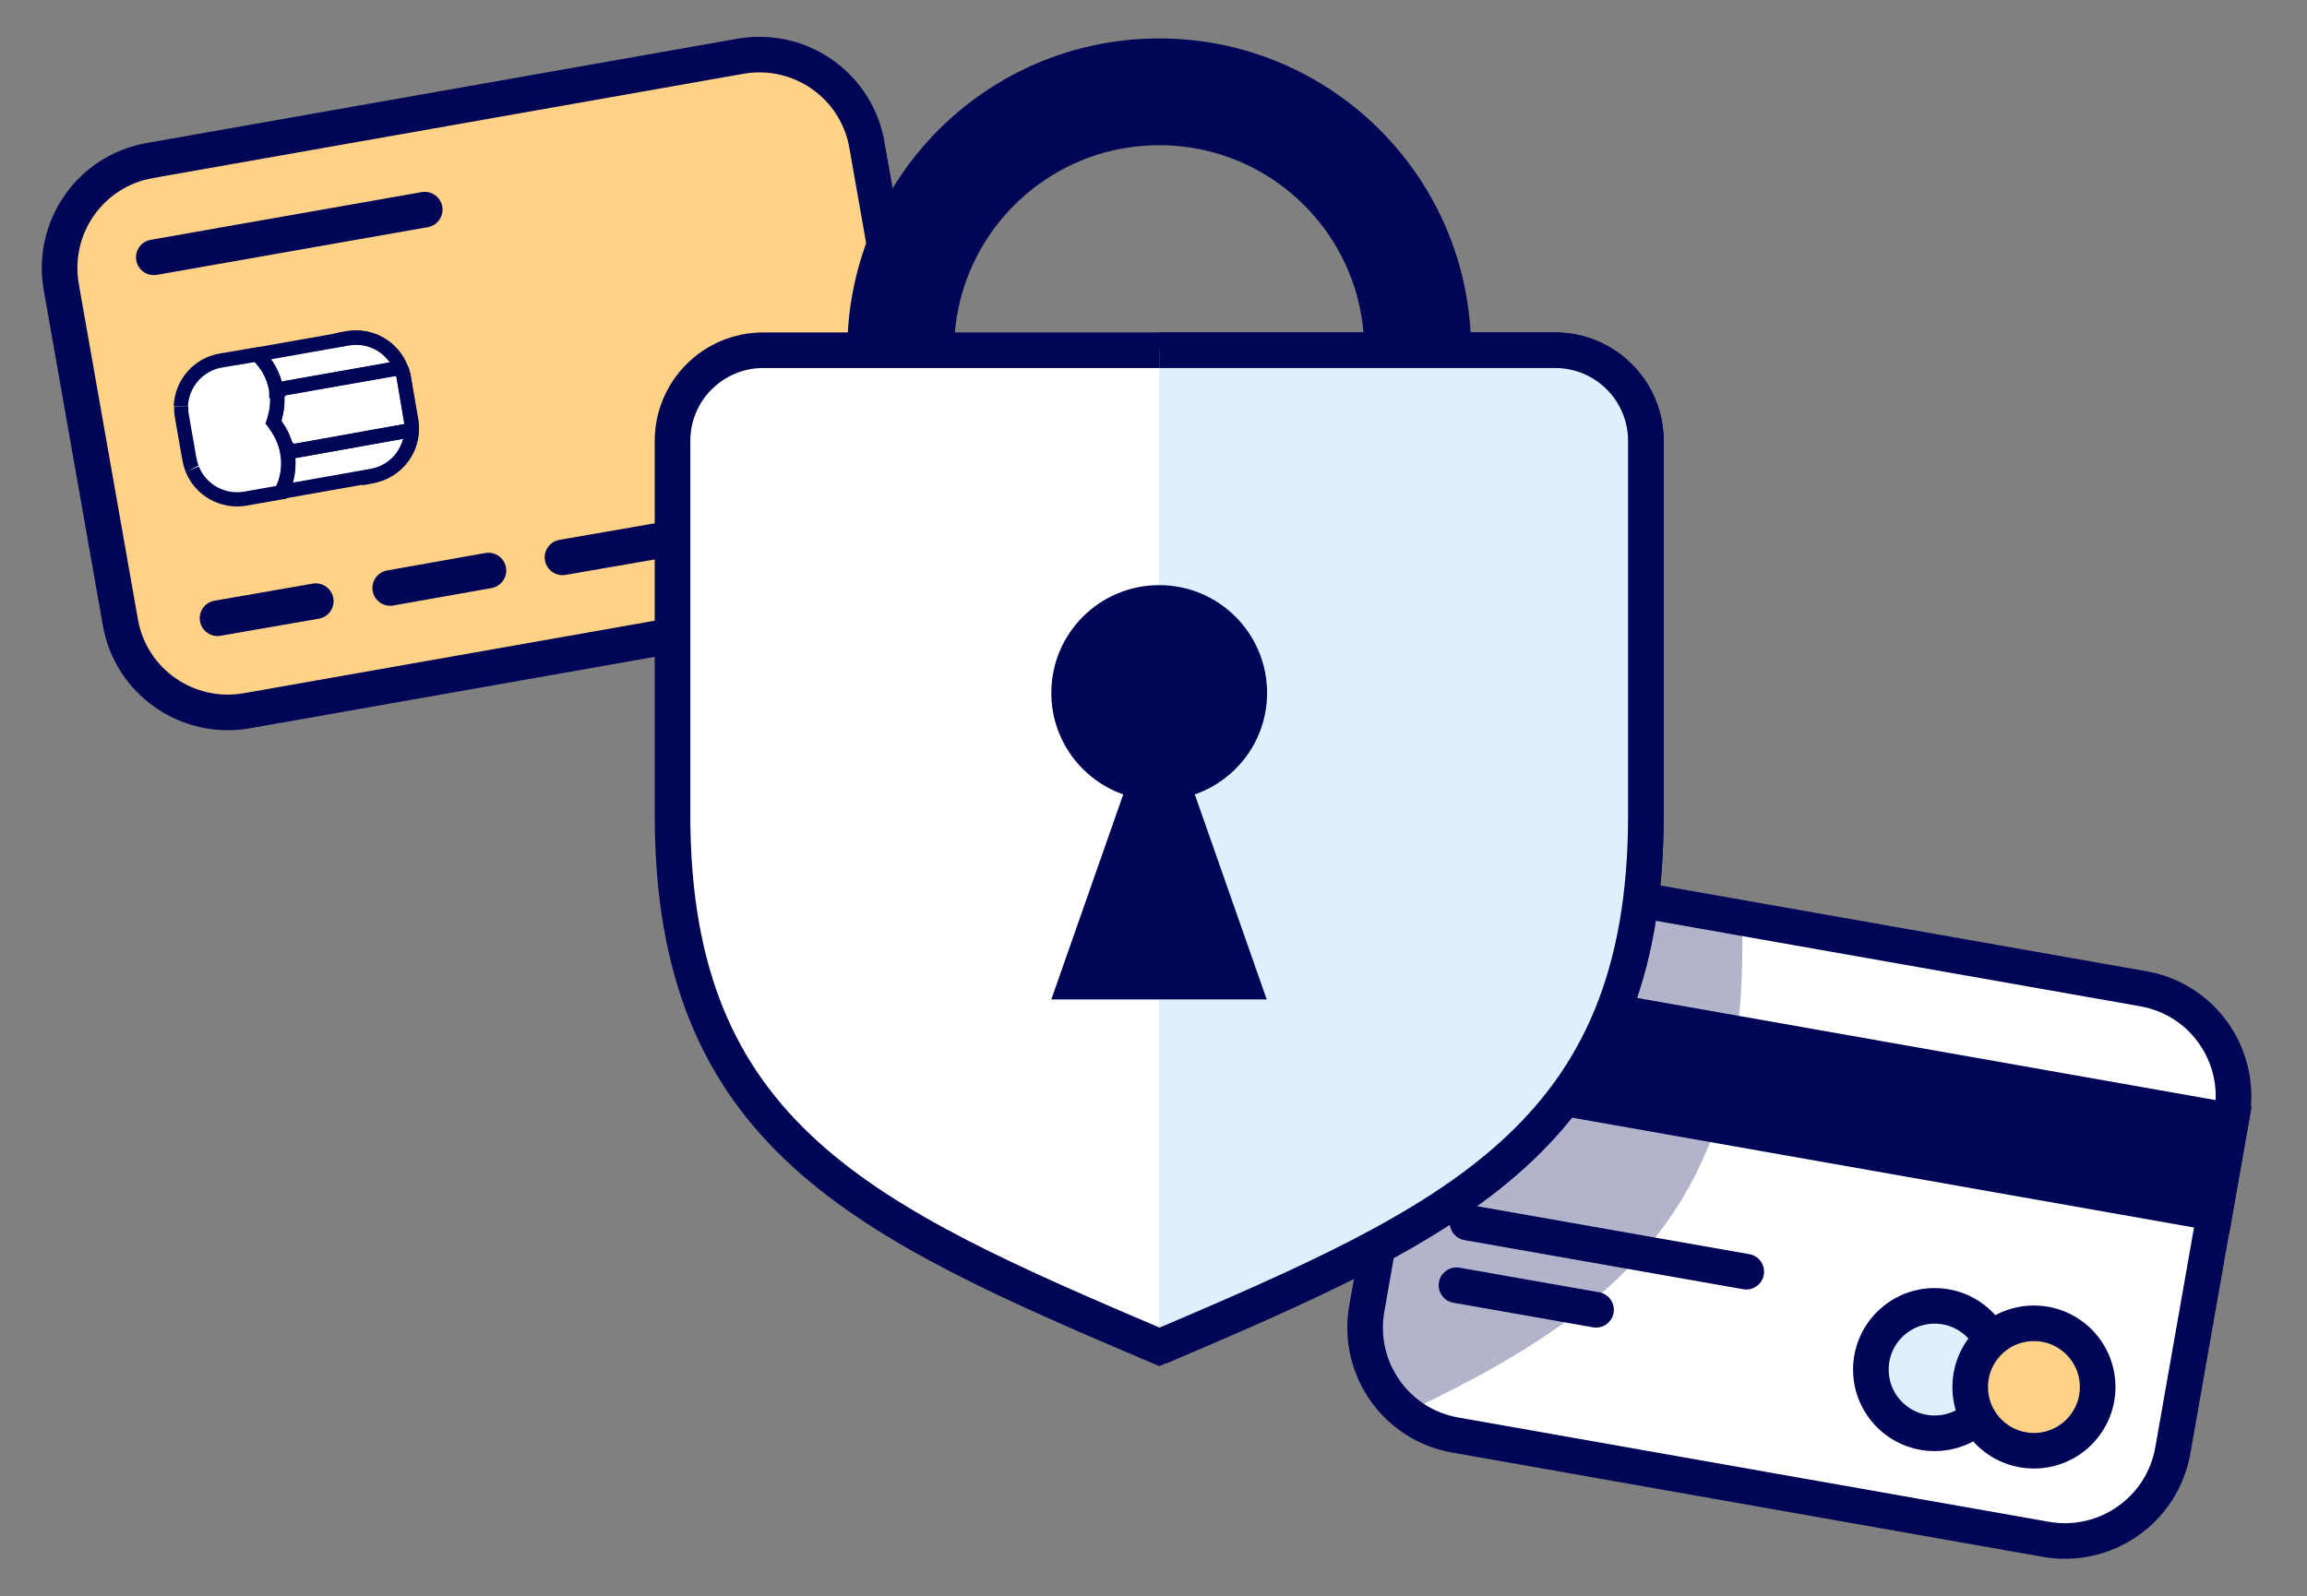 <?xml version="1.0" encoding="utf-8"?>
<!-- Generator: Adobe Illustrator 24.0.0, SVG Export Plug-In . SVG Version: 6.00 Build 0)  -->
<svg version="1.1" id="icônes" xmlns="http://www.w3.org/2000/svg" xmlns:xlink="http://www.w3.org/1999/xlink" x="0px" y="0px"
	 viewBox="0 0 648 448.4" style="enable-background:new 0 0 648 448.4;" xml:space="preserve">
<rect x="0" y="0" width="648" height="448.4" fill="#808080" stroke="none"/>
<style type="text/css">
	.st0{fill:#FFFFFF;stroke:#000555;stroke-width:10;stroke-linecap:round;stroke-linejoin:round;stroke-miterlimit:10;}
	.st1{fill:#000555;stroke:#000555;stroke-width:10;stroke-miterlimit:10;}
	.st2{fill:#DFEFFE;stroke:#000555;stroke-width:10;stroke-miterlimit:10;}
	.st3{fill:#FFD287;stroke:#000555;stroke-width:10;stroke-miterlimit:10;}
	.st4{fill:#FFD287;stroke:#000555;stroke-width:10;stroke-linecap:round;stroke-linejoin:round;stroke-miterlimit:10;}
	.st5{opacity:0.3;clip-path:url(#SVGID_2_);fill:#000555;}
	.st6{fill:#FFFFFF;}
	.st7{fill:none;stroke:#000555;stroke-width:4;stroke-miterlimit:10;}
	.st8{fill:none;stroke:#000555;stroke-width:30;stroke-miterlimit:10;}
	.st9{fill:#FFFFFF;stroke:#000555;stroke-width:10;stroke-miterlimit:10;}
	.st10{fill:#000555;}
</style>
<g>
	<g>
		<g>
			<path class="st0" d="M574.7,432.5l-165.9-29.3c-16.7-2.9-27.8-18.8-24.9-35.5l16.6-94.3c2.9-16.7,18.8-27.8,35.5-24.9L602,277.8
				c16.7,2.9,27.8,18.8,24.9,35.5l-16.6,94.3C607.3,424.3,591.4,435.4,574.7,432.5z"/>
			
				<rect x="396.3" y="294.5" transform="matrix(0.985 0.174 -0.174 0.985 61.197 -84.094)" class="st1" width="229.8" height="26.3"/>
			<circle class="st2" cx="543.4" cy="384.8" r="17.9"/>
			<circle class="st3" cx="571.3" cy="389.7" r="17.9"/>
			<line class="st4" x1="490.5" y1="357.3" x2="412.2" y2="343.5"/>
			<line class="st4" x1="448.3" y1="368" x2="409.1" y2="361.1"/>
		</g>
		<g>
			<defs>
				<path id="SVGID_1_" d="M574.7,432.5l-165.9-29.3c-16.7-2.9-27.8-18.8-24.9-35.5l16.6-94.3c2.9-16.7,18.8-27.8,35.5-24.9
					L602,277.8c16.7,2.9,27.8,18.8,24.9,35.5l-16.6,94.3C607.3,424.3,591.4,435.4,574.7,432.5z"/>
			</defs>
			<clipPath id="SVGID_2_">
				<use xlink:href="#SVGID_1_"  style="overflow:visible;"/>
			</clipPath>
			<path class="st5" d="M352.7,415.5L352.7,415.5L352.7,415.5c82.9-35.4,136.7-59.3,136.7-149.4V160.9c0-14.1-11.4-25.5-25.5-25.5
				H352.7"/>
		</g>
		<g>
			<g>
				<path class="st3" d="M235.3,170.4L69.3,199.7c-16.7,2.9-32.6-8.2-35.5-24.9L17.2,80.6C14.3,63.9,25.4,48,42.1,45.1L208,15.8
					c16.7-2.9,32.6,8.2,35.5,24.9l16.6,94.3C263.1,151.6,251.9,167.5,235.3,170.4z"/>
				<g>
					<g>
						<line class="st4" x1="88.7" y1="168.9" x2="61.1" y2="173.7"/>
						<line class="st4" x1="137.2" y1="160.3" x2="109.6" y2="165.2"/>
						<line class="st4" x1="185.7" y1="151.8" x2="158" y2="156.6"/>
						<line class="st4" x1="234.2" y1="143.2" x2="206.5" y2="148.1"/>
					</g>
					<line class="st4" x1="119.3" y1="58.9" x2="43.2" y2="72.3"/>
				</g>
			</g>
			<g>
				<path class="st6" d="M99.1,94.8l-38.6,6.8c-6.6,1.2-10.9,7.4-9.8,14l2.6,15c1.2,6.6,7.4,10.9,14,9.8l38.6-6.8
					c6.6-1.2,10.9-7.4,9.8-14l-2.6-15C111.9,98,105.7,93.6,99.1,94.8z"/>
				<g>
					<path class="st7" d="M77.6,109.5l34.9-6.1c0,0,0.1-0.1,0.1-0.1c-2.4-5.8-8.5-9.3-14.9-8.2l-25.4,4.5
						C75,102.1,76.9,105.5,77.6,109.5C77.6,109.4,77.6,109.4,77.6,109.5z"/>
					<path class="st7" d="M80.7,127.1c0.7,3.9,0,7.8-1.7,11.1l25.4-4.5c6.4-1.1,10.9-6.5,11.2-12.8c0,0,0-0.1-0.1-0.1L80.7,127.1
						C80.7,127.1,80.7,127.1,80.7,127.1z"/>
					<path class="st7" d="M77.6,109.5C77.6,109.4,77.6,109.4,77.6,109.5c-0.7-4-2.7-7.4-5.4-9.9L62,101.3c-6.4,1.1-11,6.6-11.2,12.9
						"/>
					<path class="st7" d="M54,131.8c2.3,5.8,8.5,9.4,14.9,8.3l10.2-1.8c1.7-3.3,2.3-7.2,1.7-11.1c0,0,0,0,0,0"/>
					<path class="st7" d="M113.4,106l-0.1-0.6c-0.2-1.2-1.4-2-2.6-1.8L80.3,109c-1.4,0.2-2.5,1.5-2.4,2.9c0.1,1.9-0.2,3.7-0.7,5.5
						c-0.2,0.8-0.1,1.7,0.4,2.4c1.1,1.5,1.9,3.1,2.5,4.9c0.4,1.3,1.8,2.1,3.2,1.9l30.4-5.4c1.2-0.2,2-1.4,1.8-2.5l-0.1-0.6
						L113.4,106z"/>
					<path class="st7" d="M80.7,127c-0.6-3.2-2-6.1-3.9-8.4c1-2.9,1.4-6,0.8-9.2"/>
					<path class="st7" d="M50.9,114.2c0,0.9,0,1.9,0.2,2.8l2.1,12c0.2,1,0.4,1.9,0.8,2.7"/>
					<g>
						<path class="st7" d="M94.5,95.6l3.1-0.6c6.4-1.1,12.6,2.4,14.9,8.3"/>
						<path class="st7" d="M115.7,120.9c-0.2,6.3-4.8,11.7-11.2,12.9l-3.1,0.6"/>
						<path class="st7" d="M112.6,103.3c0.4,0.9,0.6,1.8,0.8,2.7l2.1,12c0.2,1,0.2,1.9,0.2,2.8"/>
					</g>
				</g>
			</g>
		</g>
		<g>
			<path class="st8" d="M398.3,135.2H253V98.4c0-40.1,32.5-72.6,72.6-72.6h0c40.1,0,72.6,32.5,72.6,72.6V135.2z"/>
			<path class="st9" d="M325.6,98.4H214.4c-14.1,0-25.5,11.4-25.5,25.5v105.1c0,90.1,53.8,114.1,136.7,149.4h0h0
				c82.9-35.4,136.7-59.3,136.7-149.4V123.9c0-14.1-11.4-25.5-25.5-25.5H325.6z"/>
			<path class="st2" d="M325.6,378.5L325.6,378.5L325.6,378.5c82.9-35.4,136.7-59.3,136.7-149.4V123.9c0-14.1-11.4-25.5-25.5-25.5
				H325.6"/>
			<path class="st10" d="M355.9,194.7c0-16.7-13.5-30.3-30.3-30.3c-16.7,0-30.3,13.5-30.3,30.3c0,13.2,8.5,24.4,20.2,28.5
				l-20.2,57.6h60.5l-20.2-57.6C347.4,219.1,355.9,207.9,355.9,194.7z"/>
		</g>
	</g>
</g>
</svg>
